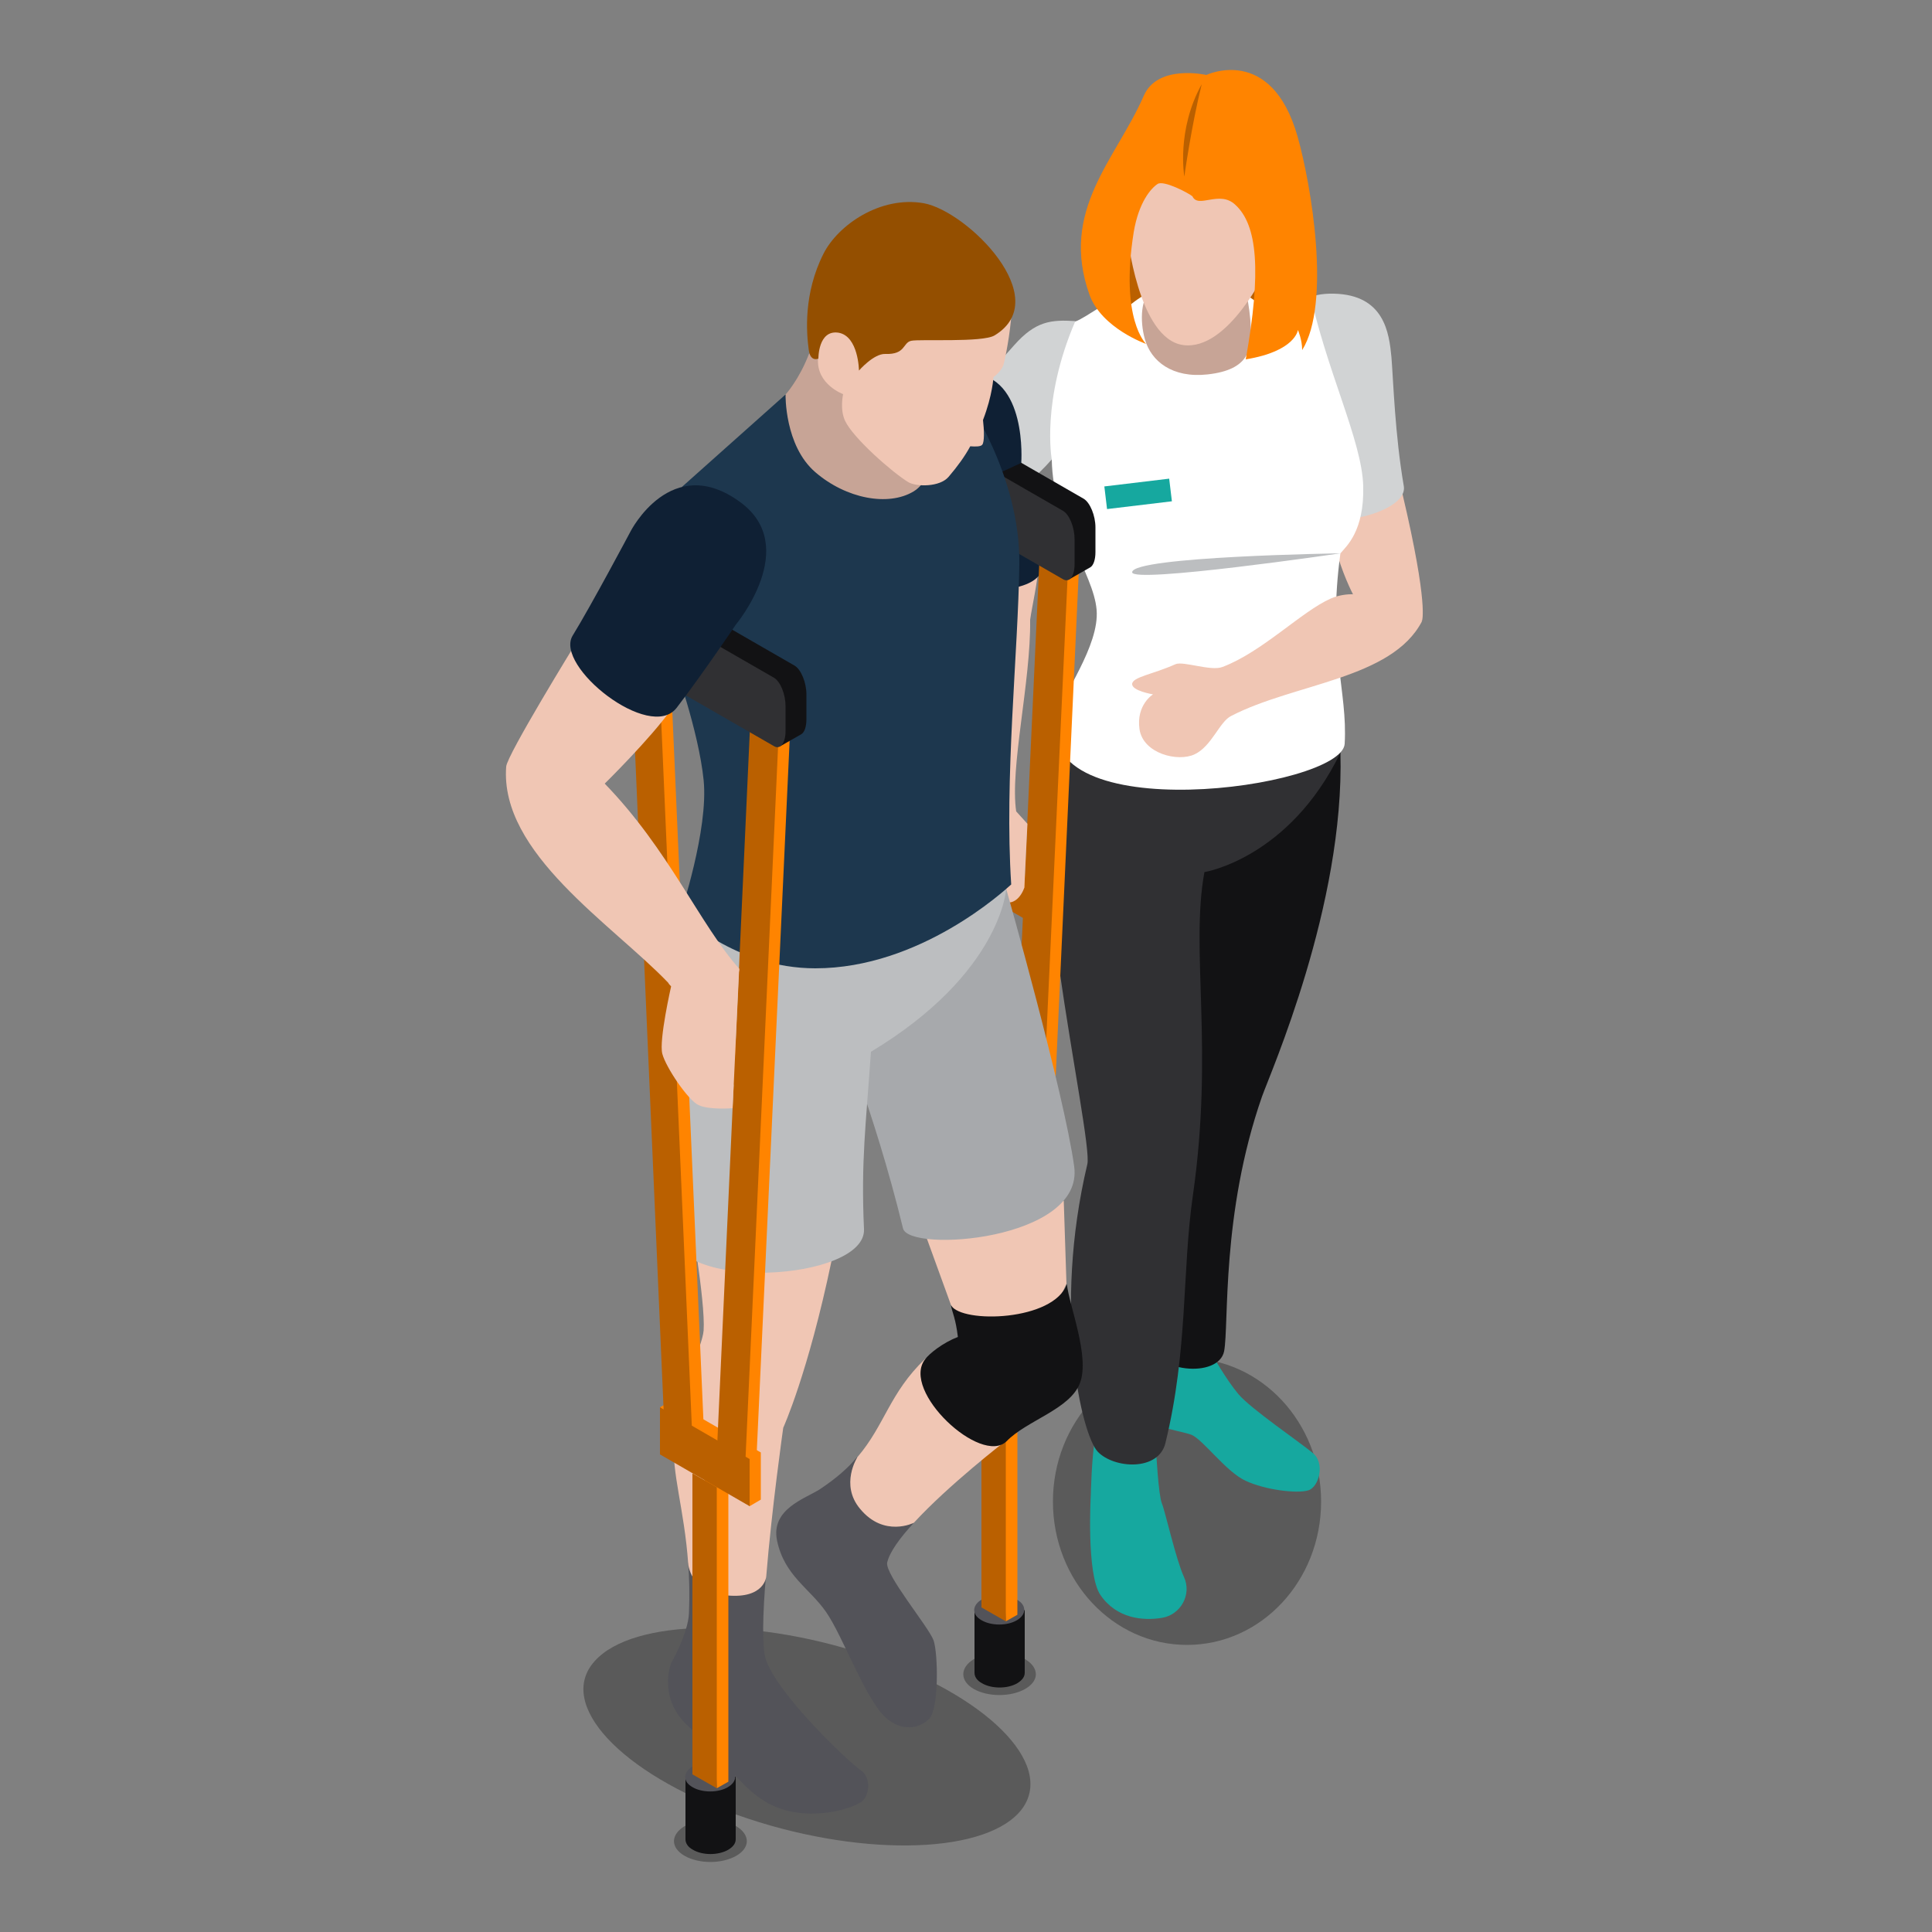 <?xml version="1.0" encoding="UTF-8"?>
<!-- Generator: Adobe Illustrator 28.0.0, SVG Export Plug-In . SVG Version: 6.00 Build 0)  -->
<svg xmlns="http://www.w3.org/2000/svg" xmlns:xlink="http://www.w3.org/1999/xlink" version="1.1" id="Camada_1" x="0px" y="0px" viewBox="0 0 500 500" style="enable-background:new 0 0 500 500;" xml:space="preserve">
<rect x="0" y="0" width="500" height="500" fill="#808080" stroke="none"/>
<style type="text/css">
	.st0{opacity:0.3;}
	.st1{fill:#16A89F;}
	.st2{fill:#121214;}
	.st3{fill:#303033;}
	.st4{fill:#F0C6B4;}
	.st5{fill:#D1D3D4;}
	.st6{fill:#C7A496;}
	.st7{fill:#FFFFFF;}
	.st8{fill:#BA6000;}
	.st9{fill:#BCBEC0;}
	.st10{fill:#FF8400;}
	.st11{fill:#0F2034;}
	.st12{fill:#535359;}
	.st13{fill:#A7A9AC;}
	.st14{fill:#1D374E;}
	.st15{fill:#944F00;}
</style>
<g>
	<g>
		<path class="st0" d="M341.9,388.6c0,20.5-15.5,37.1-34.7,37.1c-19.2,0-34.7-16.6-34.7-37.1c0-20.5,15.5-37.1,34.7-37.1    C326.3,351.5,341.9,368.1,341.9,388.6z"></path>
		<path class="st1" d="M313.6,350.4c0,0,3.7,6.6,6.9,10.4c3.2,3.8,16,12.5,19.2,15.2c3.3,2.6,1.7,8.8-1.1,9.7    c-2.9,0.9-11.2-0.1-16.3-2.5c-5.1-2.4-11-10.7-14-11.9c-3-1.1-16.8-3.2-18.9-7.7c-2.1-4.6,4.7-12.7,5.6-17.7    C295.9,340.9,313.6,350.4,313.6,350.4z"></path>
		<path class="st1" d="M299.2,375.5c0,0,0.6,11.5,1.5,13.6c0.9,2.2,3.6,14.4,5.7,19c2.1,4.5-0.8,9.8-5.7,10.6    c-4.9,0.8-11.7,0.2-15.9-5.9c-3.7-5.4-2.5-25.9-2.5-25.9s0.2-9.7,1.1-14.6C284.4,367.5,299.2,375.5,299.2,375.5z"></path>
		<path class="st2" d="M346.9,194.8c1.1,39.5-18.2,83-20.3,89c-10.6,30.4-8.5,58.9-9.8,65.9c-1.4,7-18.1,5.9-21.2-3.4    c-3-9-7.5-41,5.4-69.9c0-7,3.1-55.5,3.1-55.5l9.7-34C313.8,186.9,344.9,190.4,346.9,194.8z"></path>
		<path class="st3" d="M346.9,194.8c-13.3,27.4-35.2,30.9-35.2,30.9c-3.7,20.3,2.5,45.5-3,83.8c-2.8,19.4-1.2,39.9-7.1,64    c-1.8,7.3-13.3,6.6-17.5,2.2c-4.2-4.4-11.7-36.5-2.7-74.4c1.6-6.9-18.4-91.6-7.7-109.1C280.7,183.6,346.3,192.4,346.9,194.8z"></path>
		<path class="st4" d="M345.4,141c1.8,7.2,4.7,12.7,4.7,12.7l10.3,7.9l7.6-0.9c0,0,1.8-3.8-5-32.7c-1.1-4.7-4.3-8-4.3-8l-17.7,2.3    C340.9,122.3,343.6,133.8,345.4,141z"></path>
		<path class="st5" d="M345.2,76c13.1,0.3,14.3,10.2,14.9,16.4c0.5,6.2,0.9,20,3.2,33.4c1.3,7.5-24.1,12.6-25,4.7    c-1.3-10.9-4.1-33-4.6-38.8C333.3,85.9,332.1,75.7,345.2,76z"></path>
		<polygon class="st6" points="297.9,73.4 285.6,81.9 287.2,95.6 295.9,102.9 318.1,106.1 334.2,96.5 337.6,76.9 322.4,69.9     307.1,69.3   "></polygon>
		<path class="st7" d="M296.1,73.2c1.7-0.4,3.4,1.7,2,2c-2.8,1.5-3.2,7.7-1.8,12.6c1.6,5.7,7.1,10.1,16.2,9.1    c10.9-1.2,11.4-6.6,11.2-12.1c-0.2-6.1-1.9-12.1-1.9-12.1s10.7,2.1,17,2.1c4.3,20.8,13.7,39.2,14,51c0.3,11.7-4.4,15.6-5.9,17.4    c-3.4,24.9,1.9,35.4,1.1,49.3c-0.7,11.6-81.3,22.4-74.4-7.2c1.2-5.4,11-18.1,10.2-27.5c-0.8-9.5-11.3-22-11.6-38.8    c-4-2.9-6.1-14.7-5.5-19.6c1.5-11.3,11.6-16.2,11.6-16.2C280.8,82.4,288.6,76.4,296.1,73.2z"></path>
		
			<rect x="286.1" y="124.7" transform="matrix(0.993 -0.119 0.119 0.993 -13.134 36.106)" class="st1" width="16.9" height="5.9"></rect>
		<path class="st8" d="M290,81.4c0,0,2.8-3.8,10-7.1c7.2-3.3-3.7-14.7-3.7-14.7h-9.7L290,81.4z"></path>
		<polygon class="st8" points="322.1,76 326.9,79.3 328.9,72.1 322.8,69.3   "></polygon>
		<path class="st4" d="M291.7,60.4c0,0,2.8,27.3,14.5,28.9c11.7,1.6,21.6-19.6,21.6-19.6l-1.4-23.9l-32-5.6L291.7,60.4z"></path>
		<path class="st5" d="M272.2,118.9c-4.1,4.7-7.9,7.2-14.8,15.2c-6.9,8.1-25-9.7-18-18.1c7-8.4,19.2-22.4,23.1-26.7    c5.5-6.2,9.5-6.6,15.8-6.2C269.4,103.7,272.2,118.9,272.2,118.9z"></path>
		<path class="st9" d="M346.9,143.2c0,0-53.9,0.8-53.9,4.9C293,151.1,346.9,143.2,346.9,143.2z"></path>
		<path class="st10" d="M308.6,50.8c1.5,3.3,7-1.7,11.1,2.2c5.7,5.2,6.8,17.1,2.7,40c12.9-2.1,13.5-7.6,13.5-7.6s1.1,2.5,1.1,5.2    c7.5-12,2.4-42.6-1.2-55.3c-6.8-23.9-23.6-15.9-23.6-15.9s-12.6-2.9-16.2,5.4c-7.2,16.5-21.9,29.6-14,51.6    C285.2,85,296.6,89,296.6,89s-6.8-6.3-3.2-28.9c1.3-7.8,4.5-11.4,6.2-12.5C301.2,46.6,307.5,49.9,308.6,50.8z"></path>
		<path class="st8" d="M311,21.8c-6.6,11.9-4.5,23.9-4.5,23.9S308.3,32.7,311,21.8z"></path>
		<path class="st4" d="M293,177c0.1-1.8,5.4-2.5,11.2-5.1c2-0.9,9.2,1.9,12.2,0.7c10.3-3.9,20.5-14.4,28-17.7    c4.1-1.8,8.5-0.9,8.5-0.9s15.1,5.9,15.1,6.8c-7.8,15-33,16-49.4,24.5c-3,1.5-5,7.8-9.4,9.9c-4.4,2.1-13.4-0.2-14.3-6.5    c-0.9-6.3,3.5-9,3.5-9S292.9,178.8,293,177z"></path>
	</g>
	<g>
		<path class="st0" d="M263.8,469c-10,11.2-42.6,11.5-73,0.7c-30.3-10.8-46.9-28.7-36.9-39.8c10-11.2,42.6-11.5,73-0.7    C257.2,439.9,273.7,457.8,263.8,469z"></path>
		<path class="st4" d="M269,145c-0.6,6.6-1.9,11.8-2.4,15.4c0.2,16.1-5.3,38.3-3.6,49.7c0.4,2.9,0.8,4.9,0.8,4.9h-11.6l2.9-68.3    C255,146.7,262.6,142.6,269,145z"></path>
		<path class="st11" d="M268.1,130.1c0,0,0.8,8,1.7,15.8c0.9,7.8-19.8,8.9-20.7,2c-0.9-6.9-2-15.3-2-15.3L268.1,130.1z"></path>
		<g>
			<path class="st0" d="M252,437.1c3.7,2.1,9.6,2.1,13.3,0c3.7-2.1,3.7-5.5,0-7.7c-3.7-2.1-9.6-2.1-13.3,0     C248.4,431.6,248.4,435,252,437.1z"></path>
			<g>
				<path class="st2" d="M265.2,416.7v16.2c0,1-0.6,1.9-1.9,2.7c-2.5,1.5-6.7,1.5-9.2,0c-1.3-0.7-1.9-1.7-1.9-2.7l0,0v-16.2H265.2z"></path>
				<path class="st12" d="M254,419.3c2.5,1.5,6.7,1.5,9.2,0c2.5-1.5,2.5-3.9,0-5.3c-2.5-1.5-6.7-1.5-9.2,0      C251.5,415.5,251.5,417.9,254,419.3z"></path>
			</g>
			<g>
				<polygon class="st10" points="262.9,338 270.3,342.2 279.2,147.6 271.9,143.3     "></polygon>
				<polygon class="st10" points="257.3,334.7 250,330.5 241.1,125.5 248.4,129.7     "></polygon>
				<polygon class="st10" points="245.6,321 268.8,346.6 271.7,344.9 271.7,332.7 248.5,319.3     "></polygon>
				<polygon class="st10" points="260.3,419.6 263.3,417.9 263.3,340 257,336.4     "></polygon>
				<polygon class="st10" points="248.5,224.7 271.1,237.8 271.1,229.8 248.5,216.8     "></polygon>
			</g>
			<polygon class="st8" points="260,339.7 267.3,343.9 276.3,149.3 269,145    "></polygon>
			<polygon class="st8" points="254.4,336.4 247.1,332.2 238.1,127.2 245.4,131.4    "></polygon>
			<polygon class="st8" points="245.6,333.2 268.8,346.6 268.8,334.4 245.6,321    "></polygon>
			<polygon class="st8" points="254,416 260.3,419.6 260.3,341.7 254,338.1    "></polygon>
			<polygon class="st8" points="245.6,226.5 268.1,239.5 268.1,231.5 245.6,218.5    "></polygon>
			<path class="st2" d="M235.8,110l5-3c0.5-0.3,1-0.3,1.5,0.1l38.2,22c1.6,1,3,4.3,3,7.4v6.4c0,1.9-0.5,3.4-1.3,3.9l0,0l-5.6,3.2     l-2.6-7l0,0l-31.6-18.2c-1.6-1-3-4.3-3-7.4v-3.3l-2.7-1.5L235.8,110z"></path>
			<path class="st3" d="M233.9,120.5c0,3.1,1.4,6.4,3,7.4l38.2,22c1.7,1,3-0.8,3-3.9v-6.4c0-3.1-1.3-6.4-3-7.4l-38.2-22     c-1.6-0.9-3,0.8-3,3.9V120.5z"></path>
		</g>
		<path class="st4" d="M265.1,229.7c0,0-1.8,5.8-6.4,3.2c-4.6-2.6-8.5-2.4-8.2-5.7c0.2-3.2,7.7-2.4,7.7-2.4s-6-3.8-0.8-13.3    c0.4-1.1,5.6-1.5,5.6-1.5l2.9,3.2L265.1,229.7z"></path>
		<path class="st11" d="M251.2,96.6c14.8,0.6,13.1,23.2,13.1,23.2l-5,2.3l-3.9,8.6l-17.3-26.1C238.1,104.6,239.3,96.1,251.2,96.6z"></path>
		<path class="st12" d="M221.8,377.1c-2.3,2.8-5.4,5.5-9.6,8.3c-3.7,2.4-12.8,5.1-11.1,13.3c1.9,9.1,8.4,12.3,12.7,18.5    c4.3,6.2,10,22.1,15.2,27.1c4.2,4,9,3.1,11.5,0.5c2.5-2.6,2.3-16.8,1.1-20.3c-1.3-3.5-12.6-17-12-20.1c0.6-2.7,3.3-6.4,6.9-10.3    L221.8,377.1z"></path>
		<path class="st4" d="M236.5,394.1c9-9.8,23.4-20.9,23.4-20.9l1.1-8.1l15-32.9l-0.7-21.4l-11-9l-20.9,6.6l-3.8,11.4l6.5,17.9l5.4,9    l-3.1,5.3c0,0-5.4-2.1-9-0.3c-9.2,8.8-10.4,17.1-17.5,25.4c0,0-4.6,7.1,0.7,13.4C228.8,398,236.5,394.1,236.5,394.1z"></path>
		<path class="st13" d="M260.4,230c0,0,15,52.9,17.6,71.9c2.6,19.1-42.8,22.4-44.3,16c-7.6-31.2-17.7-55-17.7-55L260.4,230z"></path>
		<path class="st12" d="M198.2,408.1c-0.8,9.4-1,17.8-0.1,21c2.7,9.2,22,27.3,24.6,29c2.6,1.7,2.5,5.8,0.7,7.8    c-1.8,2-14.3,6.1-24.2,1c-7.4-3.8-12.5-12.5-20.9-20c-8.3-7.4-4.6-16.5-4.6-16.5s4.4-7.7,4.6-12.9c0.2-4.8,0.1-9.1-0.2-13    L198.2,408.1z"></path>
		<path class="st4" d="M178.1,404.6c-1-14-4.3-23.3-3.7-32.1c0.8-11.3,7.4-23.8,7.7-28.2c0.5-7.6-3.8-31.8-3.8-31.8    s36.3,11.2,36.9,13.8c-6.1,29.2-12.5,43.2-12.5,43.2s-3,21.1-4.4,38.5c0,0-0.4,5.8-10.1,4.9C178.4,412.1,178.1,404.6,178.1,404.6z    "></path>
		<path class="st9" d="M176.9,237.2c0,0-3.2,58.9-3.2,80.9c0,16.6,50.5,13.4,49.9,0c-0.8-17.7,0.5-26.9,1.8-45.9    c33.7-20.3,35-42.1,35-42.1L176.9,237.2z"></path>
		<path class="st6" d="M209.4,91.5c-2.6,6.8-6.1,10.6-6.1,10.6l-3.2,13.5l4.7,9.9l11.6,8.6c0,0,16,0.1,16.4,0    c0.3-0.1,10.9-6.8,10.9-6.8l1.6-16l-15.3-22.2C229.8,89.2,211.4,91.1,209.4,91.5z"></path>
		<path class="st14" d="M176.5,126l26.8-23.9c0,0-0.3,13.2,7.7,20.1c8,6.9,18.9,8.9,25.4,5c9.8-6,0-27.2,0-27.2l13.4,2.8    c0,0,14.3,20.2,14,43.2c-0.3,23-3.9,55.4-2.1,82.9c-1.7,1.5-23.5,21.7-50.7,21.7c-20.9,0-34.9-14.1-34.9-14.1s7.3-21.8,6-34.6    c-1.3-12.8-7.7-30.4-7.7-30.4L176.5,126z"></path>
		<g>
			<path class="st0" d="M177.2,480.3c3.7,2.1,9.6,2.1,13.3,0c3.7-2.1,3.7-5.5,0-7.7c-3.7-2.1-9.6-2.1-13.3,0     C173.5,474.8,173.5,478.2,177.2,480.3z"></path>
			<g>
				<path class="st2" d="M190.4,459.9V476c0,1-0.6,1.9-1.9,2.7c-2.6,1.5-6.7,1.5-9.2,0c-1.3-0.7-1.9-1.7-1.9-2.7l0,0v-16.2H190.4z"></path>
				<path class="st12" d="M179.2,462.5c2.5,1.5,6.7,1.5,9.2,0c2.5-1.5,2.5-3.8,0-5.3c-2.6-1.4-6.7-1.4-9.2,0      C176.7,458.7,176.7,461.1,179.2,462.5z"></path>
			</g>
			<g>
				<polygon class="st10" points="188.1,381.2 195.4,385.4 204.4,190.7 197.1,186.5     "></polygon>
				<polygon class="st10" points="182.5,377.9 175.2,373.7 166.2,168.7 173.5,172.9     "></polygon>
				<polygon class="st10" points="170.8,364.2 194,389.8 196.9,388.1 196.9,375.9 173.7,362.5     "></polygon>
				<polygon class="st10" points="185.5,462.8 188.5,461.1 188.5,383.2 182.2,379.6     "></polygon>
				<polygon class="st10" points="173.7,267.9 196.3,281 196.3,273 173.7,260     "></polygon>
			</g>
			<polygon class="st8" points="185.2,382.9 192.5,387.1 201.4,192.5 194.1,188.2    "></polygon>
			<polygon class="st8" points="179.5,379.6 172.2,375.4 163.3,170.4 170.6,174.6    "></polygon>
			<polygon class="st8" points="170.8,376.4 194,389.8 194,377.6 170.8,364.2    "></polygon>
			<polygon class="st8" points="179.2,459.2 185.5,462.8 185.5,384.9 179.2,381.3    "></polygon>
			<polygon class="st8" points="170.8,269.6 193.3,282.7 193.3,274.7 170.8,261.7    "></polygon>
			<path class="st2" d="M161,153.2l5-3c0.5-0.3,1-0.3,1.5,0.1l38.2,22c1.6,1,3,4.3,3,7.4v6.4c0,2-0.5,3.4-1.3,3.9l0,0l-5.6,3.2     l-2.6-7l0,0l-31.6-18.2c-1.6-1-3-4.3-3-7.4v-3.3l-2.7-1.5L161,153.2z"></path>
			<path class="st3" d="M159.1,163.7c0,3.1,1.3,6.4,3,7.4l38.2,22c1.6,1,3-0.8,3-3.9v-6.4c0-3.1-1.3-6.4-3-7.4l-38.2-22     c-1.6-0.9-3,0.8-3,3.9V163.7z"></path>
		</g>
		<path class="st4" d="M256.8,73.6c0,0-28.5-11.3-31.8-9.8c-18.2,8.4-13.6,27.6-13.3,29.1c-0.4,6.6,6.5,9.1,6.5,9.1    s-0.9,3.9,0.5,6.9c2.1,4.5,12.4,13.5,16.4,15.9c2.1,1.2,8.1,1.3,10.4-1.4c2.3-2.7,4.2-5.3,5.6-7.9c1.4,0.1,2.7,0.1,3.1-0.4    c0.6-0.7,0.5-3.8,0.2-6.4c2.5-6.5,2.7-11.1,2.7-11.1s2-1.4,2.6-3.2c0.5-1.8,1.7-7.8,2.1-13.5C261.9,78.8,256.8,73.6,256.8,73.6z"></path>
		<path class="st4" d="M149,166.5c0,0-17.8,28.9-18,31.9c-1.7,22.4,27.3,40.7,41.9,55.9c2.5,4.7,18.7,1.9,18.4-3.6    c-10.2-11.5-18.2-30.8-34.8-47.9c0,0,11.9-11.7,17.2-19.2C172.1,181.7,149,166.5,149,166.5z"></path>
		<path class="st11" d="M191.5,129.9c-17.8-13-28.3,7.6-28.3,7.6s-10.2,19.2-15,27c-4.8,7.9,20,27.6,26.9,18.7    c6.9-9,15.3-21.5,15.3-21.5S207.4,141.4,191.5,129.9z"></path>
		<path class="st15" d="M222.3,95.9c0,0,3.8-4.4,6.8-4.3c5.3,0.2,4.5-2.9,6.7-3.4c2.2-0.5,18.5,0.5,21.6-1.4    c15.7-9.5-7-32.1-18.3-34.2c-11.3-2-22.3,5.7-26,13.1c-5.2,10.3-4.4,20.4-3.8,24.8c0.4,3.3,2.5,2.3,2.5,2.3s-0.1-7.5,5.2-6.7    C222.2,87,222.3,95.9,222.3,95.9z"></path>
		<path class="st4" d="M173.7,255.2c0,0-3.2,14-2.3,17.5c0.9,3.5,6.7,12.1,9.4,13.3c2.7,1.3,8.8,0.8,8.8,0.8l1.7-36.1L173.7,255.2z"></path>
		<path class="st2" d="M246.1,337.8c0.4,2.1,1.2,3.3,1.8,8.2c-3.9,1.5-7.4,4.3-8.5,5.8c-6.3,8.2,14.5,27.6,21.1,21.2    c5.2-5.4,16.5-8.3,19-15.1c2.6-6.8-2.8-20-3.4-25.6C272.8,341.9,248.9,342.6,246.1,337.8z"></path>
	</g>
</g>
</svg>
